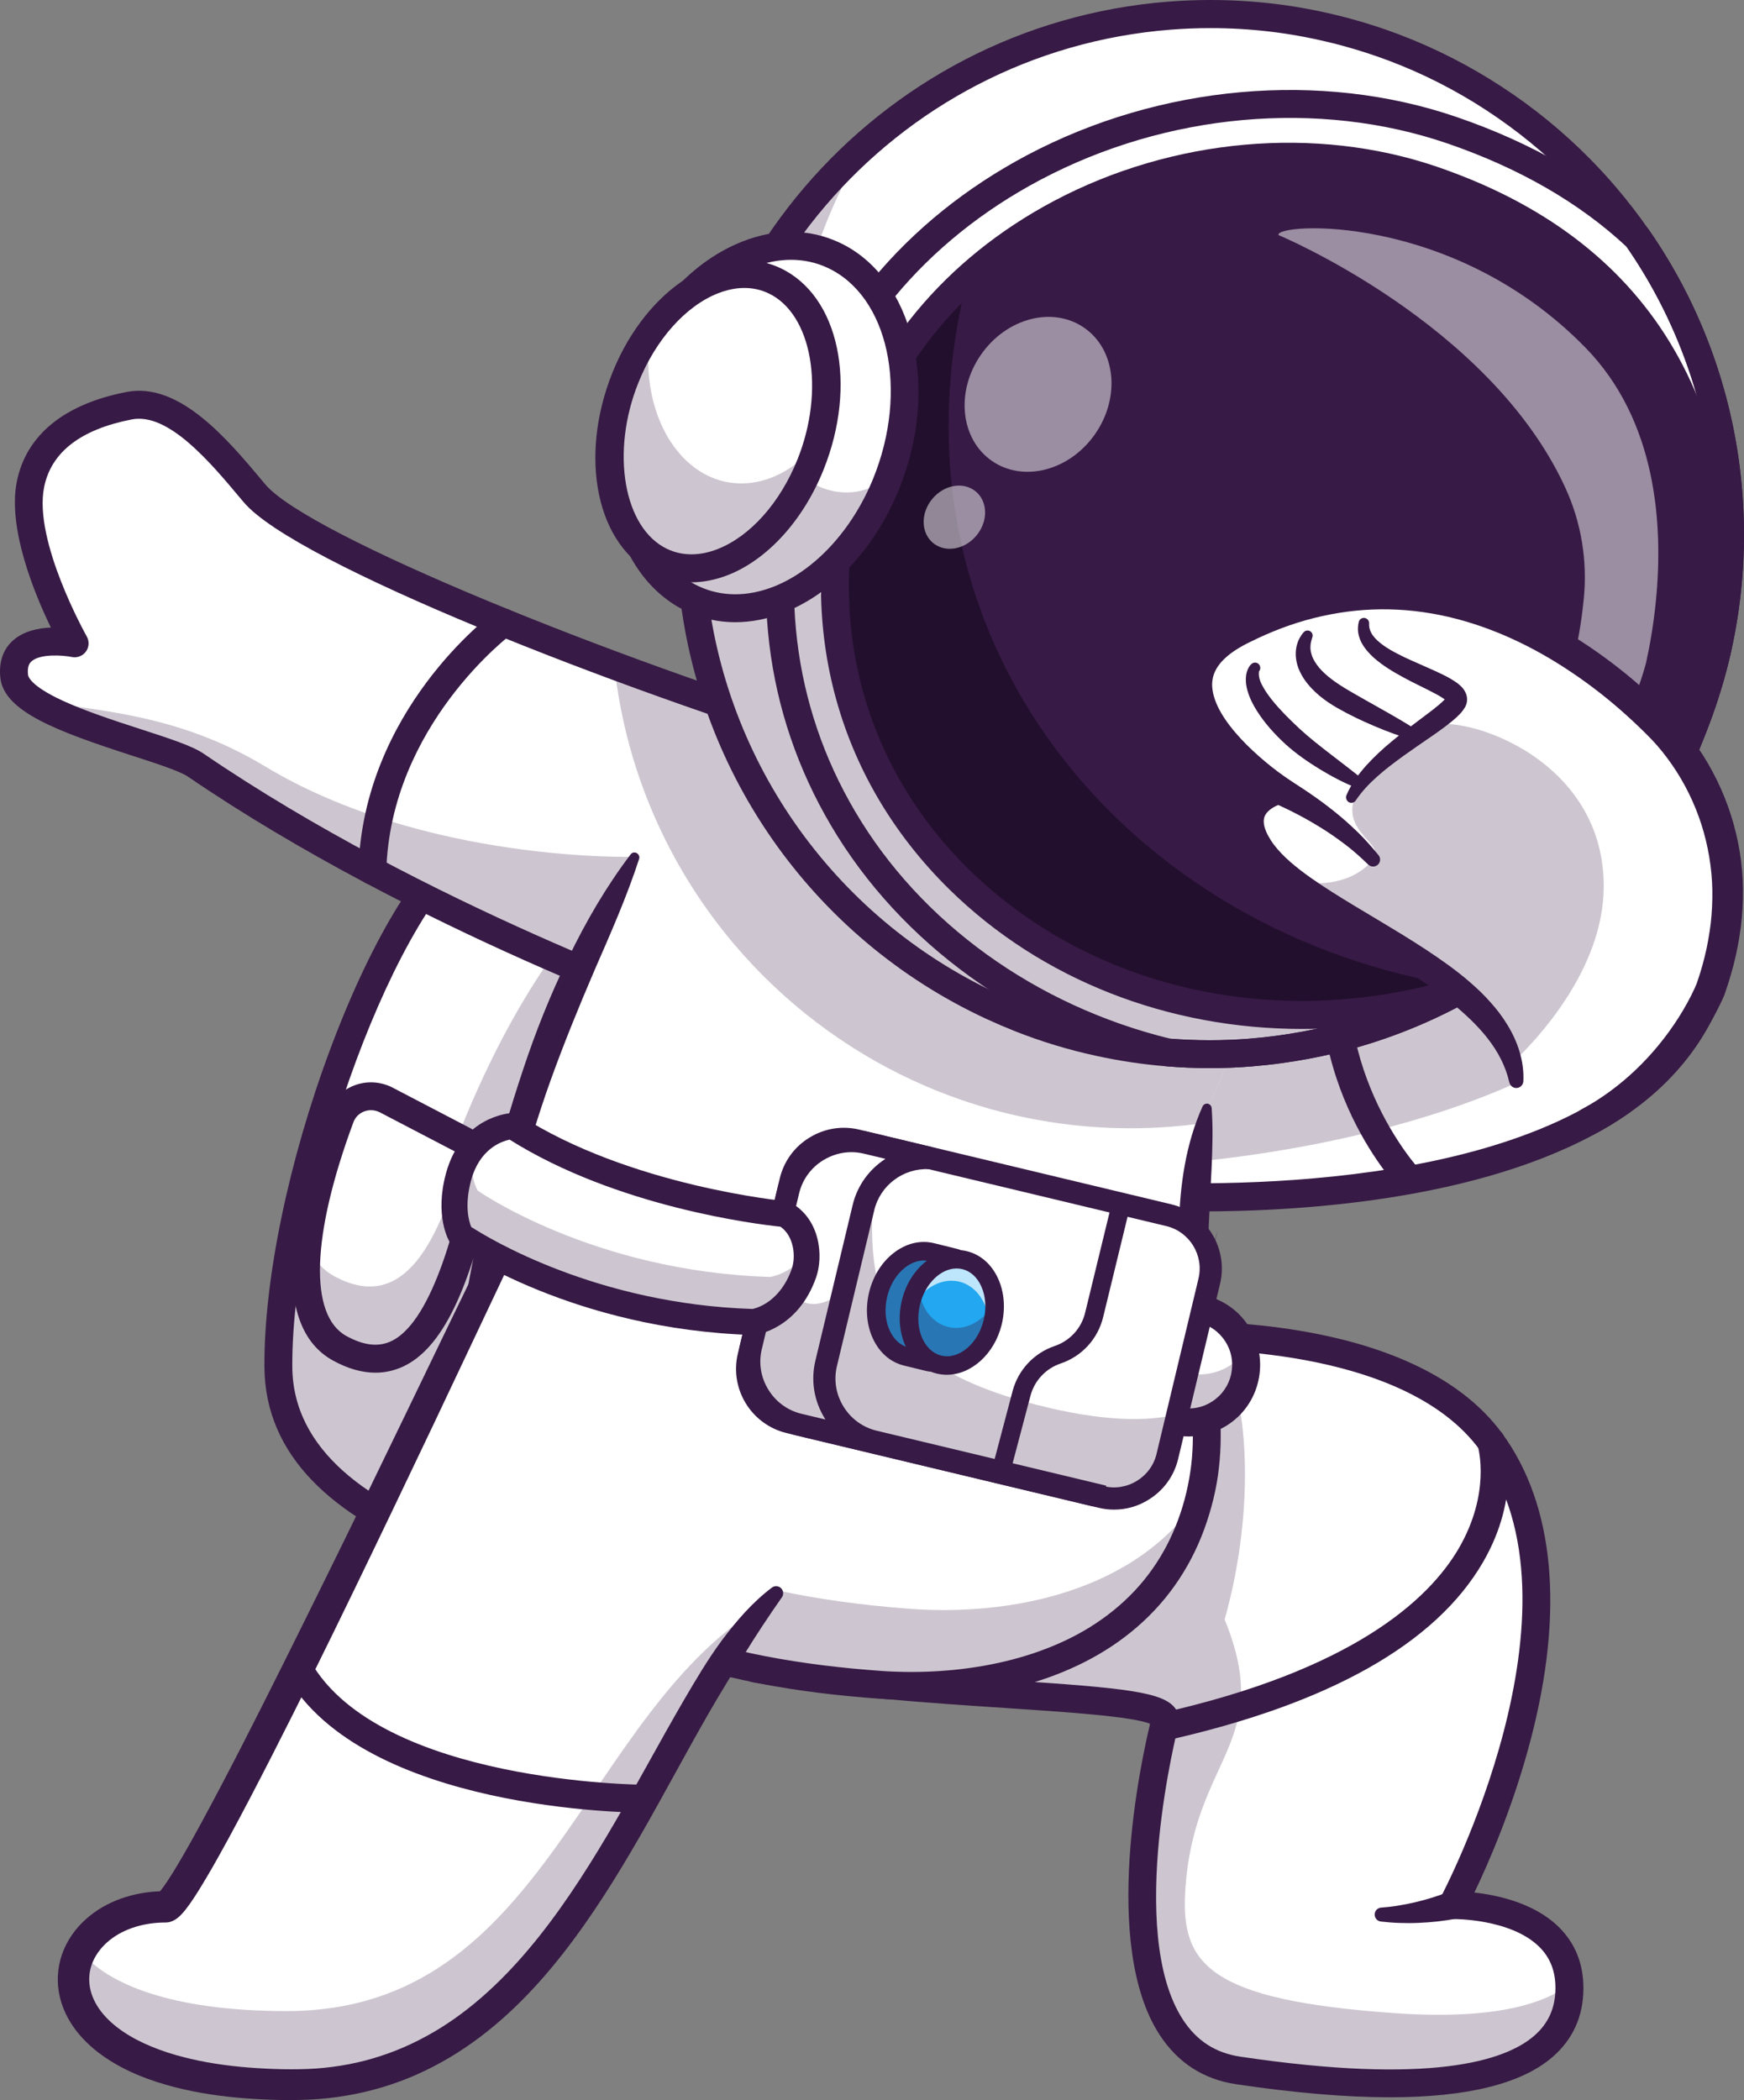 <?xml version="1.0" encoding="UTF-8"?>
<svg width="2351.3" height="2831" version="1.1" viewBox="0 0 2351.3 2831" xml:space="preserve" xmlns="http://www.w3.org/2000/svg" xmlns:cc="http://creativecommons.org/ns#" xmlns:dc="http://purl.org/dc/elements/1.1/" xmlns:rdf="http://www.w3.org/1999/02/22-rdf-syntax-ns#"><rect x="0" y="0" width="2351.3" height="2831" fill="#808080" stroke="none"/>
<style type="text/css">
	.st0{fill:#7CFF8F;}
	.st1{fill:#FFFFFF;}
	.st2{opacity:0.25;}
	.st3{fill:#371A45;}
	.st4{fill:#6B184E;}
	.st5{fill:#220F2D;}
	.st6{opacity:0.5;}
	.st7{opacity:0.35;}
	.st8{fill:#22A7F0;}
	.st9{opacity:0.7;}
</style>
<g transform="translate(-790.11 -624.6)">
	
	
		
			
				
					<path class="st1" d="m1433.5 1753.2c-122.7 73.5-269.2 468.9-268 713.8s427.4 307.5 673 325.1 302.3-536 314.5-684.6c19-232.1-537.7-463.2-719.5-354.3z"/>
				
			
			<g class="st2">
				
					<path class="st3" d="m1838.5 2792.1c-245.6-17.6-671.8-80.2-673-325.1-0.1-32.1 2.2-66.7 6.8-102.9 62.1 60.2 161.2 22.7 179.3-41.1 58.2-205.1 131-340.9 198.3-430.4 77.9-103.6 218.9-138.5 335.6-82.1 152 73.4 276.7 185.1 267.5 297-12.2 148.6-68.9 702.2-314.5 684.6z"/>
				
			</g>
			
				
					<path class="st3" d="m1850.2 2811.3c-4.3 0-8.7-0.2-13.1-0.5-314.3-22.5-689.3-100.4-690.5-343.8-0.6-117.7 32.6-277.6 88.7-427.9 57.9-155 126.6-265.1 188.4-302.2l9.7 16.1-9.7-16.1c122.3-73.3 381.5-4.5 551.5 101.2 134.1 83.4 203.9 179.6 196.4 270.7-8.9 109-28.4 268.3-70.4 408.5-58.4 195.3-142.9 294-251 294zm-407.1-1042c-114.9 68.8-260 460-258.9 697.6 1.1 225.9 411.2 288.9 655.5 306.4 94.6 6.7 170.4-82.9 225.4-266.6 41.1-137 60.2-293.6 69-400.8 6.2-75.2-59-161.2-178.8-235.7-180.9-112.6-415.5-158.8-512.2-100.9z"/>
				
			
			
				
					<path class="st1" d="m1415.3 2162-104.1-54.6c-23.5-12.3-52.6-1.3-61.9 23.6-32 85.7-86.1 264.5-1.4 311.1 102.7 56.4 153.6-63.5 190.1-231.7 4.2-19.4-5.1-39.2-22.7-48.4z"/>
				
			
			<g class="st2">
				
					<path class="st3" d="m1437.8 2210.1c-36.1 168.3-86.8 288.3-189.6 232.1-42.2-23-50.1-79-43.4-139.9 7.1 18.4 18.6 33.2 35.8 42.6 92 50.3 142.3-40.7 177.7-181.1 15.5 9.6 23.5 28.2 19.5 46.3z"/>
				
			</g>
			
				
					<path class="st3" d="m1296.3 2475.1c-18.1 0-37.2-5.4-57.1-16.3-95.3-52.1-45.9-231.7-8-334.1 6.3-16.9 19.5-30.3 36.4-36.8s35.8-5.4 51.8 2.9l104.3 54.4c25.1 13.1 38.4 41.4 32.5 69-32.4 150.7-70.5 228.8-123.4 253-11.6 5.2-23.8 7.9-36.5 7.9zm-6-353.9c-3.1 0-6.2 0.6-9.2 1.7-6.9 2.6-12.1 7.9-14.6 14.8-56.6 152.6-60 260.3-9.3 288 23.2 12.7 42.8 15 59.9 7.1 59.4-27.2 91.7-177.4 102.3-226.7 2.4-11-3-22.4-13.1-27.7l-104.3-54.4c-3.7-1.8-7.7-2.8-11.7-2.8z"/>
				
			
			
				
					<path class="st3" d="m1410 1765.3c13 6.2 25.5 12.4 38.1 18.9s25 13.1 37.4 19.8c24.8 13.6 49.2 27.8 72.9 43.6 4.3 2.9 5.5 8.7 2.6 13.1-2.7 4-7.9 5.3-12.1 3.2h-0.1c-24.5-12.6-49.8-23.8-75.5-34.3-12.8-5.2-25.7-10.3-38.7-15.2-12.9-4.9-26-9.7-38.9-14.1h-0.1c-9.8-3.4-15.1-14.1-11.7-24 3.4-9.8 14.1-15.1 24-11.7 0.8 0.1 1.5 0.4 2.1 0.7z"/>
				
			
		
		
			
				<path class="st1" d="m1808.2 2873.9c252.9 43.9 563.8 30.8 552.6 71.6-5 18.2-109.7 439.1 98.6 470.2 312.6 46.6 446.3-2.9 446.6-110.7 0-1.8 0-3.6-0.1-5.4-4.5-109.9-157.7-106.7-157.7-106.7s215.7-400.4 52.2-624.6c-82.5-112.9-266.6-137.7-370.2-142.3-44.8-2-74.5-0.3-74.5-0.3s-599.4 439.2-547.5 448.2z"/>
			
		
		<g class="st2">
			
				<path class="st3" d="m1808.2 2873.9c252.9 43.9 563.8 30.8 552.6 71.6-5 18.2-109.7 439.1 98.6 470.2 312.6 46.6 446.3-2.9 446.6-110.7 0-1.8 0-3.6-0.1-5.4-30.6 24-95.5 48.8-236.5 38.8-250.3-17.7-287.4-66.4-281.3-164.9 11.1-180.4 121.2-198.9 53.1-365.7 36.3-128.3 40.4-287.8-11-381.9-44.8-2-74.5-0.3-74.5-0.3s-599.4 439.3-547.5 448.3z"/>
			
		</g>
		
			
				<path class="st3" d="m2663.8 3451.9c-59.2 0-128.3-5.9-207.1-17.6-44-6.6-78.6-28.9-103.1-66.5-79.5-122.1-24.4-371.8-12.9-419.4-24.3-10-113.9-15.9-193.7-21.2-101.5-6.7-227.9-15-342-34.8-9.2-1.6-16.2-8-18.2-16.6-4-16.9-8.1-34.4 279-255.6 137.3-105.9 277.4-208.6 278.8-209.6l4.5-3.3 5.5-0.3c13.8-0.8 338.3-17.8 461 150.3 70.3 96.4 83.6 238.9 38.3 412.2-23.9 91.5-57.6 168.1-76 206.4 31.5 3.5 80.9 14.2 113.7 46.4 22.2 21.8 33.4 49.7 33.3 82.9-0.1 37.7-14.3 68.9-42.1 92.8-41.9 35.9-115.3 53.9-219 53.9zm-828.6-592.6c105.8 16.7 220.6 24.2 314.2 30.4 157.2 10.4 209.4 15.6 225.5 38.3 4.7 6.7 6.2 14.6 4 22.5-0.7 2.7-71.3 278 6.1 396.8 18.6 28.5 43.8 44.8 77.1 49.8 256.2 38.2 356.8 6 396.1-27.8 19.4-16.7 28.9-37.7 29-64.4 0.1-23-7.1-41.3-21.9-55.9-38.9-38.3-115.9-37.4-116.7-37.4l-32.1 0.6 15.2-28.3c2.1-3.9 208.2-392.7 53.5-604.6-102.7-140.7-380.7-136.6-423-135.2-225.6 165.6-469.3 354.3-527 415.2zm510 91.6m-2.5-10.4v0 0z"/>
			
		
		
			
				<path class="st1" d="m2235.1 2016.8 53.5 217.9s399 33.9 642.5-98c10-5.4 19.8-11.1 29.3-17.1 182.7-116 177.3-307 120-430.1-121.8-261.3-458.7-389.4-572.4-281.8-173.1 163.6 66.8 289.4 95 399.1 2.8 11.2 3.5 22.1 1.4 32.9-23.5 117.6-369.3 177.1-369.3 177.1z"/>
			
		
		<g class="st2">
			
				<path class="st3" d="m2276.4 1984 78 210.4s371.2-17.1 598-175.9c-35.9 0.9-51.4-2.7-74.9-46.4-39.5-73.9-135.7-219.6-259.7-238.7 4.1 10.8 6 21.5 5.1 32.5-9.8 119.5-346.5 218.1-346.5 218.1z"/>
			
		</g>
		
			
				<path class="st3" d="m2408 2257.7c-68.7 0-115.3-3.8-120.9-4.2-10.3-0.9-18-10-17.1-20.3 0.9-10.4 10-18 20.3-17.1 4.3 0.4 429.2 34.5 660.1-112.2 172.2-109.4 168.5-287.2 113-406.2-80.9-173.6-255-278.9-382.4-303.3-70.5-13.4-127.3-3.8-160 27.1-106.9 101-41.3 181.4 28.2 266.6 43.2 52.9 84.1 103 73.6 155.4-25.1 126.5-347.7 185.6-384.4 191.9-10.2 1.8-20-5.1-21.7-15.3-1.8-10.2 5.1-20 15.3-21.7 128.8-22.2 338.7-85.9 353.9-162.2 7-35.1-28.4-78.4-65.9-124.3-36.1-44.2-73.4-89.9-87.5-142.2-16.8-62.4 3.7-119.8 62.6-175.5 41.8-39.5 110.3-52.5 192.9-36.7 136.6 26.1 322.9 138.7 409.5 324.3 66.8 143.4 53.5 339.3-126.9 453.9-165.1 104.6-414.9 122-562.6 122z"/>
			
		
		
			
				<path class="st3" d="m2691 2233.9c-5 0-9.9-2-13.6-5.8-6.1-6.4-149.2-159.8-94.3-382.6 2.5-10.1 12.7-16.2 22.8-13.8s16.2 12.7 13.8 22.8c-49.9 202.2 83.6 346.2 85 347.7 7.1 7.5 6.8 19.4-0.7 26.6-3.7 3.4-8.3 5.1-13 5.1z"/>
			
		
		
			
				<path class="st1" d="m809.4 1536.3c1.3 11.5 10.9 22.2 25.6 32.2 56.6 38.1 189.1 65.5 219.1 87.4 158.7 115.6 372.5 214.7 517 275.1 94.8 39.6 159.8 62.6 159.8 62.6l49.5-95.5 21.3-41.2 120.2-232.1c-32.4-9.8-66.1-20.5-100.4-31.8-66.6-21.9-135.6-46.1-203.2-71.3-229.6-85.4-442.4-181.5-485-232.4-45.2-53.9-106.9-130-168.8-118-39.8 7.7-117.9 30-133.2 106.1-16.2 80.9 59.6 214.2 59.6 214.2s-88.3-18.1-81.5 44.7z"/>
			
		
		<g class="st2">
			
				<path class="st3" d="m835 1568.5c56.6 38.1 189.1 65.5 219.1 87.4 262.8 191.5 676.8 337.7 676.8 337.7l70.8-136.7-155.4-77.3s-282.3 8.6-498.7-121.8c-118.9-71.7-226.8-74.6-312.6-89.3z"/>
			
		</g>
		
			
				<path class="st3" d="m1730.9 2012.4c-2 0-4.1-0.3-6.2-1-3.7-1.3-376-131.5-681.3-339.9-10.8-7.4-43.8-18.1-75.6-28.4-100.6-32.6-172.2-59.2-177.2-104.7-2.9-26.3 7.5-41.8 16.7-50.1 14.1-12.8 34.1-17 51.4-17.7-22.2-45.9-58.5-133.9-45.9-196.8 12.6-62.7 63.8-104.5 148-120.8 71.1-13.8 136 63.7 183.4 120.3l3.4 4.1c57.9 69.2 473.8 236.8 779.6 329.5 9.9 3 15.6 13.5 12.5 23.5-3 9.9-13.5 15.5-23.5 12.5-286.4-86.8-728.3-258.6-797.5-341.3l-3.5-4.1c-41.3-49.4-97.9-117-147.3-107.5-69 13.4-108.8 44.1-118.3 91.3-14.7 73 56.8 200 57.5 201.3 3.6 6.4 3.2 14.4-1.1 20.3s-11.8 8.9-19 7.4c-12.8-2.6-43-4.5-54.5 5.9-1.6 1.5-6 5.5-4.6 18.2 0.3 2.3 3.7 14.9 46.3 34.6 30.7 14.2 70.2 27.1 105.1 38.4 39.1 12.7 70 22.7 85.2 33.1 301.2 205.6 668.7 334.2 672.4 335.5 9.8 3.4 15 14.1 11.6 23.9-2.5 7.6-9.8 12.5-17.6 12.5z"/>
			
		
		
			
				<path class="st1" d="m1973.3 2895.9c155.1 11.6 365.6-32.7 428.3-231.2 48.5-153.4-33.9-249.1 12.5-526.3 1.1-6.8 2.4-13.8 3.7-20.8 0 0 201.5-357.4-163.8-552.7-177.9-95.1-326.6-46.7-432.4 28-66.1 46.6-115.4 103.6-144.6 142.2-20.1 26.5-30.7 44.4-30.7 44.4-25.3 48.3-50.6 97.4-75.1 151.5-52.2 115-100.5 252.7-135.3 453.4-36.9 212.4 2.9 471.7 537.4 511.5z"/>
			
		
		<g class="st2">
			
				<path class="st3" d="m1973.3 2895.9c155.1 11.6 365.6-32.7 428.3-231.2 2.6-8.3 4.8-16.4 6.8-24.4-86.8 132.2-259.3 162.9-391.5 153.1-534.4-39.9-574.3-299.1-537.5-511.5 26.1-150.7 59.9-265.8 97.1-362.5-54.2 117.4-104.7 257.4-140.6 465-36.9 212.4 2.9 471.7 537.4 511.5z"/>
			
		</g>
		
			
				<path class="st3" d="m1651.8 1782.4c-16.9 52.1-38.8 101.1-60.1 150.1-21.1 49.1-41.2 98.4-59.3 148.6-18 50.2-33.3 101.4-46.1 153.3-12.7 51.9-23.3 104.5-32.6 157.1-8.7 51.9-12.3 104.6-5.7 155.7 6.4 51 24.1 100 53.7 141.2 29.4 41.4 70.2 74.3 115.4 99.4 22.7 12.6 46.5 23.4 71 32.6 24.5 9.3 49.7 17.1 75.2 23.7 51.2 13.2 103.7 22 156.6 27.8 13.2 1.4 26.5 2.8 39.8 3.8 13.4 1.1 26.4 2.2 39.4 2.5 26.2 0.9 52.4 0 78.3-2.6 51.9-5.3 103.1-17.7 149.5-39.7 46.3-21.9 87.3-54.2 116.5-95.6 29.3-41.1 46.9-90.9 52.8-141.3 6-50.7-1.5-103.2-7.4-157.2-3-27-5.6-54.3-7.1-81.7s-2.7-55-2.2-82.6c1.5-55 9-110.3 31.9-161.3 1.5-3.3 5.3-4.7 8.5-3.3 2.2 1 3.6 3.1 3.8 5.4v0.1c2 27.7 1 54.4-0.1 81-1.5 26.5-2.7 52.9-3.9 79.3s-1.7 52.8-0.4 79.3 3.9 52.9 6.8 79.6 6.3 53.6 8.3 81.3c1 13.8 1.6 27.8 1.5 41.9 0 14.1-0.8 28.3-2.4 42.4-3.1 28.4-10.1 56.2-19.8 82.9-9.8 26.8-23.1 52.5-39.7 75.9-16.6 23.5-36.5 44.5-58.7 62.5-22.2 18.1-46.7 33.1-72.2 45.2-51.3 24.3-106.5 37.5-161.9 43.2-27.7 2.8-55.6 3.7-83.4 2.8-13.9-0.4-27.9-1.5-41.3-2.6-13.6-1.1-27.2-2.5-40.8-3.9-54.3-5.9-108.6-15-162-28.8-26.7-6.9-53.1-15.2-79.1-25s-51.5-21.3-76-34.9c-48.9-27.1-94.4-63.6-127.7-110.4-16.7-23.3-30.2-48.8-40.3-75.6s-16.6-54.7-20.2-82.7c-7.2-56.2-3.2-112.4 5.9-166.8 9.5-53.7 20.2-107 33.1-159.9 13.1-52.9 28.2-105.4 45.5-157.2 17.1-51.9 37.4-102.8 61.4-151.8 23.7-49.1 51-96.2 84.1-139.8 2.1-2.8 6.1-3.3 8.9-1.2 2.5 2 3.3 4.8 2.5 7.3z"/>
			
		
		
			
				<path class="st1" d="m1463.5 2312.8c-83 172.3-419.6 888.4-450.9 882.4-169.5 1.1-208.9 239.8 173.4 239.8 377.9 0 473-480.8 651.5-663.4z"/>
			
		
		<g class="st2">
			
				<path class="st3" d="m1186 3435c368.5 0 468-457.1 638.2-649.2-250.3 144.5-293.5 549.9-647.5 549.9-156.3 0-242.5-37-278-80.7-36.8 71.1 29 180 287.3 180z"/>
			
		</g>
		
			
				<path class="st3" d="m1480.4 2321-106.1 224.4c-35.6 74.8-71.3 149.5-107.4 224-36.1 74.6-72.8 148.8-110.5 222.7-18.9 36.9-38 73.8-57.9 110.4-10 18.3-20.1 36.6-30.9 54.7-5.4 9.1-10.9 18.2-17 27.3-3.1 4.6-6.2 9.2-10 14-1.9 2.4-3.9 4.9-6.7 7.7-1.4 1.4-2.9 2.9-5.5 4.8-1.3 0.9-2.9 2-5.6 3.2-0.6 0.3-1.4 0.6-2.3 0.9-0.8 0.3-1.8 0.6-3 0.8-2.2 0.4-5.5 0.7-9 0l4.1 0.4c-27.6 0.1-55 7.9-74.9 24-9.9 8-17.7 17.9-22.4 28.8s-6 22.7-4 34.3 7.4 22.9 15.3 33.1 18.2 19.3 29.8 27.1 24.4 14.4 37.9 19.9c13.4 5.6 27.5 10.2 41.9 13.9 28.9 7.6 59 12 89.3 14.4 30.3 2.3 61.6 3.3 91.1 1.3 29.8-2.2 59.2-7.7 87.4-17.1 28.3-9.2 55.3-22.2 80.7-38 50.8-31.8 94.4-75.3 132.5-123.3 38.2-48.1 71.2-100.8 102.6-154.7 31.4-54 60.9-109.5 92.8-164.3 16-27.3 32.2-54.8 51.4-80.7 19.3-25.6 40.6-50.5 66.8-70.2 4.2-3.2 10.2-2.3 13.3 1.9 2.5 3.4 2.5 7.9 0.2 11.2l-0.1 0.1c-17.8 25.4-34.6 50.8-50.8 77.1-16.3 26.1-32.5 52.5-48.1 79.6-31.1 54.1-60.4 109.8-92 164.7s-65.3 109.2-105.1 159.9c-39.7 50.5-86.1 97.6-142 132.9-27.9 17.6-57.9 32.2-89.4 42.6-31.5 10.5-64.3 16.9-97.2 19.5-33.3 2.3-65 1.4-97.4-0.9-32.3-2.4-64.7-7-96.7-15.2-31.9-8.3-63.9-20-93-39.6-14.5-9.8-28.2-21.7-39.5-36.3s-20.2-32.4-23.5-51.9c-3.4-19.4-0.9-40.1 6.9-58.1 7.7-18 20.2-33.3 34.8-45 14.6-11.8 31.3-20.1 48.5-25.4 17.3-5.4 35.1-7.7 52.6-7.9l4.1 0.4c-6.2-1-9.1 0.6-10.6 1.1-1.5 0.7-2 1.1-2.2 1.2-0.5 0.4-0.1 0.1 0.3-0.3 0.9-0.9 2.2-2.4 3.5-4.1 2.6-3.3 5.4-7.3 8.1-11.3 5.4-8.1 10.7-16.7 15.8-25.4 10.3-17.4 20.3-35.3 30.1-53.4 19.6-36.1 38.7-72.7 57.5-109.4 37.6-73.5 74.2-147.6 110.8-221.7 73.2-148.3 144.3-297.6 216.8-446.6 4.5-9.3 15.8-13.2 25.1-8.7 9.4 4.7 13.3 15.8 8.8 25.2z"/>
			
		
		
			
				<path class="st4" d="m2776.7 1759.8c-3 0-6-0.7-8.8-2.2-9.4-4.9-13-16.4-8.1-25.8 0.6-1.2 61.6-120.7 4.3-174.3-16-15-32.8-20.9-51.2-17.9-31.3 5-65.9 35.8-90.2 80.3-5.1 9.3-16.7 12.7-25.9 7.6-9.3-5.1-12.7-16.7-7.6-25.9 30.3-55.5 74.3-92.8 117.7-99.7 30-4.8 58.8 4.8 83.3 27.8 78.4 73.4 6.5 213.9 3.4 219.8-3.4 6.6-10 10.3-16.9 10.3z"/>
			
		
		
			<g class="st2">
				
					<path class="st3" d="m1618.3 1521.7c8.3 75.7 28.5 147.5 58.6 213.5 27 59.3 62 114.1 103.5 162.9 65.8 77.5 148.1 140.3 240.9 183.2 12.2 5.6 24.5 10.9 37.1 15.8 34.4 13.5 70 24.5 106.6 32.4 30.3 6.6 61.4 11.3 93 13.8 36.6 3 73.9 3.1 111.7 0.1 12.5-1 24.9-2.3 37.2-3.9 2.4-0.3 4.8-0.7 7.1-1 1.1-6.8 2.4-13.8 3.7-20.8 0 0 201.5-357.4-163.8-552.7-177.9-95.1-326.6-46.7-432.4 28-66.6-21.9-135.6-46.1-203.2-71.3z"/>
				
			</g>
			
				
					<path class="st1" d="m2898.4 1858.6c-85.8 79.8-192 138.4-310.8 167.2-24.2 5.9-48.9 10.5-74.1 13.8-12.2 1.6-24.7 2.9-37.2 4-37.8 3-75.1 2.8-111.7-0.1-31.6-2.5-62.6-7.2-93-13.8-36.6-8-72.3-18.9-106.7-32.4-12.5-5-24.9-10.3-37-15.9-222.7-103-384.7-320-405.2-582-30.2-386 258.2-723.3 644.2-753.5 74.3-5.8 146.9 0.2 215.8 16.5 8.1 1.8 16.1 3.9 24.1 6.1 21.4 5.8 42.4 12.7 63 20.5 47.5 18 92.7 41.2 134.8 68.7s81.1 59.4 116.3 95.1c11.2 11.4 22 23.1 32.5 35.2 15.6 18.2 30.4 37.2 44.1 57 68.7 98.7 112.9 216.4 122.9 345 17.4 222.1-70.6 428-222 568.6z"/>
				
			
			<g class="st2">
				
					<path class="st3" d="m1722.8 1399.4c20.4 262 182.5 479.1 405.2 582 12.2 5.6 24.5 10.9 37 15.9 34.4 13.5 70 24.4 106.6 32.4 30.4 6.6 61.4 11.3 93 13.8 36.6 3 73.9 3.1 111.7 0.2 12.5-1.1 24.9-2.3 37.2-4 25.2-3.3 49.9-8 74.1-13.8 118.9-28.8 225-87.4 310.8-167.2 47.2-43.8 88.2-94 121.8-149-83.7 74.3-185.4 128.9-298.8 156.3-24.2 5.9-48.9 10.5-74.1 13.8-12.2 1.6-24.6 2.9-37.2 4-37.8 2.9-75.1 2.8-111.7-0.1-31.6-2.5-62.6-7.2-93-13.8-36.6-8-72.3-18.9-106.7-32.4-12.5-5-24.9-10.3-37.1-15.9-222.7-103-384.7-320-405.2-582-12-152.9 26.1-298.1 100.3-419.6-158.6 140.7-251.8 351.5-233.9 579.4z"/>
				
			</g>
			
				
					<path class="st3" d="m2421.2 2060.3c-19.4 0-38.6-0.8-57.8-2.3-31.5-2.5-63.5-7.2-94.9-14.1-36.8-8-73.4-19.1-108.9-33.1-12.7-5.1-25.4-10.5-37.8-16.2-235-108.7-393.5-336.4-413.6-594.1-30.8-393.3 264.2-738.4 657.5-769.2 74.6-5.8 148.8-0.1 220.3 16.9 7.8 1.8 15.9 3.8 24.7 6.3 21.7 5.9 43.3 12.9 64.2 20.9 48.1 18.2 94.4 41.8 137.6 70.1 42.8 28 82.8 60.6 118.7 97.1 11.5 11.7 22.7 23.8 33.1 36 16.3 18.9 31.4 38.5 45 58.2 72.2 103.7 115.6 225.5 125.5 352.2 17.2 219-65.5 430.6-226.7 580.4-89.4 83.1-199.1 142.1-317.3 170.7-25 6-50.5 10.8-75.6 14.1-11.5 1.5-23.9 2.9-37.9 4-18.5 1.4-37.4 2.1-56.1 2.1zm1.1-1402c-18 0-36.1 0.7-54.2 2.1-377.3 29.6-660.3 360.6-630.7 737.9 19.3 247.3 171.3 465.7 396.8 569.9 11.9 5.5 24.1 10.7 36.3 15.5 34 13.4 69.1 24 104.4 31.7 30.2 6.6 60.8 11.1 91 13.5 36.1 2.9 72.9 3 109.4 0.1 13.4-1.1 25.4-2.4 36.4-3.9 24.2-3.2 48.6-7.7 72.6-13.5 113.4-27.4 218.6-84.1 304.3-163.7 154.6-143.7 233.9-346.6 217.4-556.8-9.5-121.5-51.1-238.4-120.4-337.8-13.1-18.9-27.6-37.7-43.2-55.9-10-11.6-20.7-23.2-31.8-34.5-34.5-35-72.8-66.3-113.9-93.2-41.5-27.1-85.9-49.8-132-67.2-20-7.6-40.8-14.3-61.7-20-8.4-2.3-16-4.3-23.5-6-51.4-12.1-104-18.2-157.2-18.2z"/>
				
			
			
				
					<path class="st3" d="m2421.2 2064.5c-19.5 0-38.9-0.8-58.1-2.4-31.7-2.5-63.8-7.3-95.4-14.2-37-8-73.9-19.2-109.5-33.3-12.8-5.1-25.6-10.6-38-16.3-236.4-109.4-395.8-338.4-416.1-597.7-31-395.7 265.7-742.8 661.4-773.8 75.1-5.8 149.6-0.1 221.6 17 7.8 1.8 16 3.9 24.8 6.3 21.8 5.9 43.5 13 64.6 21 48.4 18.3 94.9 42.1 138.4 70.5 43.1 28.1 83.3 61 119.4 97.7 11.6 11.8 22.8 23.9 33.3 36.2 16.4 19.1 31.6 38.8 45.3 58.6 72.6 104.3 116.3 226.8 126.2 354.3 17.3 220.3-65.8 433.1-228 583.8-89.9 83.5-200.3 142.9-319.2 171.7-25.2 6.1-50.7 10.8-76.1 14.2-11.5 1.6-24 2.9-38.1 4.1-18.7 1.6-37.6 2.3-56.5 2.3zm1.1-1402c-17.9 0-35.9 0.7-53.9 2.1-375 29.4-656.2 358.3-626.9 733.3 19.2 245.8 170.3 462.8 394.3 566.4 11.8 5.4 24 10.6 36.1 15.5 33.7 13.3 68.7 23.9 103.7 31.5 30 6.5 60.4 11 90.5 13.4 35.9 2.9 72.5 3 108.7 0.1 13.3-1.1 25.2-2.4 36.2-3.9 24.1-3.2 48.3-7.7 72.2-13.4 112.7-27.3 217.2-83.5 302.4-162.7 153.7-142.8 232.4-344.5 216.1-553.3-9.4-120.8-50.8-236.9-119.6-335.7-13-18.8-27.5-37.5-43-55.5-9.9-11.6-20.6-23.1-31.6-34.3-34.3-34.8-72.4-65.9-113.2-92.6-41.2-27-85.4-49.5-131.2-66.8-19.9-7.5-40.5-14.2-61.3-19.9-8.3-2.3-15.9-4.3-23.3-5.9-51-12.2-103.3-18.3-156.2-18.3z"/>
				
			
			
				
					<path class="st3" d="m2752.2 1963c-480.9 140.5-944.7-232-814.2-710.8 88.8-325.7 476.3-490.2 783.6-384.9 223.7 76.7 408.6 249.4 384.5 629.1 0 0-36.6 166.4-116.2 258.6s-172.6 168.4-172.6 168.4z"/>
				
			
			
				
					<path class="st5" d="m1938 1252.3c-130.5 478.7 333.3 851.3 814.2 710.8l13.2-8c-453.9-68.1-794-468.5-671-955-73.1 66.5-128.9 151.6-156.4 252.2z"/>
				
			
			
				
					<path class="st3" d="m2421.2 2064.5c-19.5 0-38.9-0.8-58.1-2.4l-2.9-0.5c-191.9-46.8-355.8-164.9-449.7-324.1-89.8-152.3-111.2-328.5-61.8-509.7 45.4-166.7 161.3-306.6 326.1-394 179.4-95 395.8-114.3 579-51.5 102.8 35.2 189.2 85.3 256.7 148.9l1.4 1.3 1.1 1.6c72.6 104.3 116.3 226.9 126.2 354.3 17.3 220.3-65.8 433.1-228 583.8-89.9 83.5-200.3 142.9-319.2 171.7-25.2 6.1-50.7 10.8-76.1 14.2-11.5 1.6-24 2.9-38.1 4.1-18.8 1.6-37.7 2.3-56.6 2.3zm-53.6-39.7c35.4 2.8 71.5 2.8 107.2 0 13.3-1.1 25.2-2.4 36.2-3.9 24.1-3.2 48.3-7.7 72.2-13.4 112.7-27.3 217.2-83.5 302.4-162.7 153.7-142.8 232.4-344.5 216.1-553.3-9.4-120.1-50.3-235.6-118.5-334.1-63.4-59.2-144.6-106.1-241.6-139.4-173.5-59.5-378.8-41.1-549.1 49.2-155.6 82.4-264.7 214.1-307.4 370.6-46.6 171.1-26.6 337.3 57.9 480.7 88.4 150.1 243.1 261.7 424.6 306.3z"/>
				
			
			
				
					<path class="st3" d="m2545.5 2011.7c-179.5 0-350.6-65.6-475.3-188-154.1-151.4-208.9-361.5-150.3-576.4 40.6-148.9 144-273.8 291.2-351.8 160.1-84.8 353.2-102 516.7-46 284.6 97.5 418.2 315.6 397.2 648.1l-0.4 2.9c-1.5 7-38.6 172.2-120.3 266.9-79.7 92.3-171 167.5-174.9 170.6l-2.2 1.5-67.3 40.9-2.4 0.7c-70.4 20.6-141.9 30.6-212 30.6zm-18.1-1157.1c-102.2 0-206.3 25.1-298.8 74.1-137.9 73.1-234.7 189.7-272.5 328.4-54.9 201.4-3.7 398.1 140.4 539.6 163.2 160.2 411.3 217.2 648 148.8l61.9-37.6c10.2-8.4 96-80.5 169.3-165.3 71.8-83.2 108.1-233.2 111.8-249 19.4-312.6-105.8-517.4-371.9-608.6-59.7-20.3-123.5-30.4-188.2-30.4z"/>
				
			
			
				
					
						<ellipse class="st1" transform="matrix(.328 -.945 .945 .328 88.274 2524.6)" cx="1819" cy="1200.2" rx="250.7" ry="182.2"/>
				
			
			
				
					<path class="st1" d="m1987.9 1268.8c-1 2.7-2.1 5.4-3.2 8.1-52.2 128.1-168.6 197.6-260.1 155.2-74.1-34.3-109.2-131.4-92-235.2 4-24.3 10.9-49 20.8-73.4 52.1-128.1 168.6-197.6 260.1-155.2 89.6 41.5 122 174.7 74.4 300.5z"/>
				
			
			<g class="st2">
				
					<path class="st3" d="m1987.9 1268.8c-1 2.7-2.1 5.4-3.2 8.1-52.2 128.1-168.6 197.6-260.1 155.2-74.1-34.3-109.2-131.4-92-235.2l204.9-53.3s-0.4 114.7 60.3 138.3c40.4 15.9 72.9-0.5 90.1-13.1z"/>
				
			</g>
			
				
					<path class="st3" d="m1781.4 1463.4c-22.4 0-44.2-4.7-64.7-14.2-100.3-46.4-136.6-195.7-80.8-332.7 32.5-79.7 89-140.3 155.1-166.3 45.2-17.8 90.3-17.4 130.4 1.2 100.3 46.4 136.6 195.7 80.8 332.7-32.5 79.7-89 140.3-155.1 166.3-22.1 8.7-44.2 13-65.7 13zm-110.6-332.7c-48.3 118.7-20.7 246.3 61.7 284.4 30.6 14.1 65.4 14.2 100.8 0.3 55.7-22 105.8-76.4 134-145.5 48.3-118.7 20.7-246.3-61.7-284.4-30.6-14.1-65.4-14.2-100.8-0.3-55.8 21.9-105.9 76.3-134 145.5z"/>
				
			
			
				
					
						<ellipse class="st1" transform="matrix(.296 -.955 .955 .296 93.47 2521.7)" cx="1756.8" cy="1197.5" rx="199" ry="148.4"/>
				
				
					<path class="st3" d="m1731 1394.5c-30.5 0-58.3-11.5-81-33.6-34.9-34-52.4-88.2-48.1-148.8 7.7-108.2 83.3-202.9 168.5-211.1 35.3-3.4 67.5 8 93.1 33 34.9 34 52.4 88.2 48.1 148.8-7.7 108.2-83.3 202.9-168.5 211.1-4 0.4-8.1 0.6-12.1 0.6zm-125.1-182.1c-4.2 59.4 12.9 112.5 46.9 145.7 24.8 24.2 55.9 35.2 90 31.9 83.4-8.1 157.4-101.2 165-207.5 4.2-59.4-12.9-112.5-46.9-145.7-24.8-24.2-55.9-35.2-90-31.9-83.5 8.1-157.5 101.2-165 207.5z"/>
				
			
			<g class="st2">
				
					<path class="st3" d="m1846.6 1330.4c22.3-30.4 36.3-67 42-104.4-56.7 65-138 67.8-187.4 3.8-31.9-41.4-43.2-101.2-34.3-159.1-3.6 4.1-7.1 8.5-10.5 13.1-56.8 77.4-60.2 195.4-7.7 263.5 52.6 68.1 141.2 60.5 197.9-16.9z"/>
				
			</g>
			
				
					<path class="st3" d="m1722.3 1409.6c-16.9 0-33.2-3.6-48.5-10.8-78.9-37.3-104.3-156.9-57.8-272.3 27.3-67.7 75.4-120.6 128.8-141.5 34.1-13.3 67.8-13 97.6 1.1 78.9 37.3 104.3 156.9 57.8 272.3-27.3 67.7-75.4 120.6-128.8 141.5-16.6 6.4-33.1 9.7-49.1 9.7zm71.4-396.8c-11.4 0-23.3 2.4-35.3 7.1-43.9 17.2-84.2 62.3-107.6 120.6-37.7 93.7-19.9 196.4 39 224.2 20.2 9.5 43.6 9.6 67.8 0.1 43.9-17.2 84.2-62.3 107.6-120.6 37.7-93.7 19.9-196.4-39-224.2-10.1-4.8-21-7.2-32.5-7.2z"/>
				
			
			<g class="st6">
				
					<path class="st1" d="m2513.8 941.5s284 118 386.4 339.9c0.1 0.2 0.2 0.5 0.3 0.7 21.5 46.7 30 98.4 24.9 149.6-6.7 67.7-21.2 113.3-35.5 153.1-43.6 120.7-86.7 169.2-86.7 169.2 91.7-39 156.6-97.4 193.9-197.6 3.7-9.9 7.1-20.2 10.2-30.9 0.7-2.5 1.4-4.9 2.1-7.4 0.1 0 0.1-0.1 0-0.2 4.9-22.2 10.2-51.5 13.4-85.1 9.8-101.4 0.8-241.4-95.2-339.6-179.5-183.8-419.2-167.9-413.8-151.7z"/>
				
			</g>
			<g class="st6">
				
					
						<ellipse class="st1" transform="matrix(.571 -.821 .821 .571 -11.139 2293.4)" cx="2190.1" cy="1157.4" rx="109.2" ry="93.7"/>
				
			</g>
			<g class="st6">
				
					
						<ellipse class="st1" transform="matrix(.639 -.769 .769 .639 -265.42 2075.2)" cx="2076.7" cy="1320.2" rx="45.1" ry="38.7"/>
				
			</g>
		
		
			
				<path class="st1" d="m2512 1688.7s-67.3 18.1-23.2 82.5c9.6 14.1 24 27.7 41.4 41.1 91.2 70.4 267 136.3 299.3 244.9 2.5 8.3 4.1 16.9 4.8 25.7l91.5 25.2s23.2 18.6 31.5 13.3c101.4-65.5 139.2-163.7 139.2-163.7 67.6-192.6-32.6-317.9-65-351.2-80.5-82.8-303.8-271-571.5-132.3-152.3 79 52 214.5 52 214.5z"/>
			
		
		<g class="st2">
			
				<path class="st3" d="m2530.2 1812.3c91.2 70.4 267 136.3 299.3 244.9 32.6-30.8 122.8-126.2 122.8-238 0-180.3-205-237.4-240-213.7-188.8 127.8-44.6 147.7-70.8 178-28.2 32.7-71 36-111.3 28.8z"/>
			
		</g>
		
			
				<path class="st3" d="m2825 2083.7c-10.1-44.4-41.8-77.7-77.6-107-36-29.4-77.2-54.2-118.8-78.8-20.9-12.3-42-24.6-63-37.7-21-13.2-41.9-27-61.8-44-9.9-8.6-19.5-18-28.1-29.3-4.4-5.8-7.9-11.6-11.5-18-3.4-6.5-6.4-13.6-8.4-21.6-2-7.9-2.7-17-1.1-26.2 1.5-9.3 5.8-18.1 11.2-25.2 5.5-7.1 12.1-12.5 18.8-16.7 3.4-2.1 6.8-3.9 10.3-5.6 1.8-0.8 3.6-1.6 5.4-2.3l2.8-1c1-0.4 1.8-0.6 3.4-1.1l-5.9 36.2c-7.5-5.1-14-9.9-20.7-15.1-6.6-5.1-13.1-10.5-19.4-16-12.7-11.1-24.8-22.9-36.1-35.9-11.2-13.1-21.7-27.4-29.9-44.1-4-8.4-7.4-17.4-9.6-27.2-2.1-9.8-2.9-20.3-1.5-30.9 1.3-10.6 4.9-21 9.9-30.1 5.1-9.2 11.5-17 18.5-23.7s14.4-12.4 22-17.3 15.7-9.3 23-12.8c29.8-15 61.3-27.2 93.9-35.6s66.4-12.8 100.1-13.1c33.8-0.3 67.5 3.7 100.3 11.2 65.6 15.2 126.7 44.5 181.5 81.5 27.4 18.5 53.4 39 77.9 61.1 12.3 11 24.1 22.5 35.7 34.3 12.1 12.6 22.8 25.9 32.5 40 38.7 56.1 60.7 123.9 61.2 192.1 0.2 17-0.8 34-2.9 50.8-2.3 16.8-5.3 33.4-9.5 49.7-2.1 8.2-4.4 16.2-6.9 24.3l-4 12.1-1 3c-0.2 0.6-0.2 0.7-0.7 2l-0.7 1.7-2.7 6.1c-7.3 15.7-15.6 30.3-24.8 44.5-18.3 28.3-39.9 54.3-64.6 77.3s-52.5 42.7-82.4 58.3c-9.2 4.8-20.6 1.2-25.4-8-4.8-9.1-1.3-20.4 7.7-25.3 53.4-28.8 98.4-72.6 131.1-123.9 8.1-12.8 15.6-26.2 21.7-39.6l2.1-4.9 0.5-1.1c-0.1 0.4 0.2-0.5 0.3-0.8l0.9-2.7 3.5-10.7c2.2-7.2 4.3-14.6 6.1-22 3.7-14.8 6.3-29.8 8.2-44.8 1.7-15 2.4-30.1 2.2-45.2-0.6-30.1-5.6-59.9-14.7-88.5-9.2-28.5-22.5-55.8-39.6-80.5-8.5-12.3-17.9-24.1-28-34.6-10.8-11.1-22.1-21.9-33.6-32.3-23.1-20.8-47.6-40.1-73.4-57.4-51.3-34.7-107.9-61.6-167.4-75.3-29.7-6.8-60.1-10.3-90.4-10s-60.6 4.4-90.1 11.8-58.2 18.4-85.7 32.1c-7.1 3.4-13.1 6.7-19 10.5-5.9 3.7-11.2 7.8-15.8 12.2-9.3 8.8-14.9 18.6-16.3 29.2-1.5 10.6 1.4 22.8 7.1 35 5.8 12.2 14.2 24.1 23.8 35.3 9.6 11.3 20.4 21.9 31.8 32 5.7 5 11.6 9.9 17.6 14.7 5.9 4.7 12.3 9.4 18.1 13.4l33.3 22.7-39.2 13.5-2.4 0.8c-1 0.4-2 0.8-3 1.3-2 0.9-3.9 1.9-5.7 3-3.6 2.2-6.4 4.7-8.4 7.2-1.9 2.6-3.1 4.9-3.5 7.7-0.5 2.8-0.4 6.1 0.5 9.9s2.6 8.1 4.8 12.3c2.3 4.2 5.1 8.8 8.1 12.7 6.1 8.1 13.8 15.9 22.2 23.3 17 14.8 36.6 28 56.7 40.8 20.2 12.8 41 25.1 61.9 37.6s41.9 25.2 62.7 38.8c20.7 13.7 41.3 27.9 60.5 44.6 9.6 8.3 19 17.1 27.5 26.8 8.7 9.6 16.7 20 23.5 31.3 13.8 22.4 22.7 49.3 21.3 75.8-0.3 5.2-4.7 9.3-10 9-4.3-0.2-7.8-3.3-8.8-7.4z"/>
			
		
		
			
				
					<circle class="st1" cx="2392.6" cy="2464.6" r="77.6"/>
				
			
			<g class="st2">
				
					<path class="st3" d="m2468.3 2481.5c-9.3 41.8-50.7 68.2-92.6 58.9-41.8-9.3-68.2-50.8-58.9-92.6 2.6-11.6 7.6-22 14.5-30.8 6.5 28.3 28.6 51.8 58.8 58.6s60.3-5.2 78.1-28.1c2.6 10.8 2.7 22.4 0.1 34z"/>
				
			</g>
			
				
					<path class="st3" d="m2392.8 2561.1c-7 0-14.1-0.8-21.1-2.3-51.9-11.6-84.7-63.2-73.1-115 11.6-51.9 63.2-84.7 115-73.1 25.1 5.6 46.6 20.6 60.4 42.4 13.8 21.7 18.3 47.5 12.7 72.7s-20.6 46.6-42.4 60.4c-15.6 9.7-33.4 14.9-51.5 14.9zm-0.2-155.3c-26.9 0-51.3 18.7-57.4 46-7 31.6 13 63.1 44.6 70.1 15.3 3.4 31.1 0.7 44.3-7.8 13.2-8.4 22.4-21.5 25.8-36.8s0.7-31.1-7.8-44.3c-8.4-13.2-21.5-22.4-36.8-25.8-4.2-0.9-8.5-1.4-12.7-1.4z"/>
				
			
			
				
					<g class="st7">
						
							<path class="st3" d="m2375.9 2516.5c11.9-87.3 32.3-165.5 56.1-233.4-10 40.3-18.5 83.2-24.7 128.7-7.3 53.3-20.6 107.3-40.7 158.2 3.7-17.7 6.8-35.7 9.3-53.5z"/>
						
					</g>
					
						
							<path class="st1" d="m2261.8 2639.6-394.5-94.5c-46.7-11.2-75.8-58.5-64.6-105.3l50.3-210c9.8-40.9 47.3-68.3 87.9-67 5.8 0.2 11.6 1 17.4 2.3l394.5 94.4c46.8 11.2 75.9 58.6 64.6 105.3l-39.8 166.3-10.4 43.7c-11.3 46.9-58.7 75.9-105.4 64.8z"/>
						
					
					
						
							<path class="st1" d="m1481.1 2142.6s-54.8 2.8-72.7 68.4c-14 51.4 3.4 79.6 3.4 79.6s155.3 109.1 394.2 116.2c0 0 47-6 68.1-65.9 8-22.9 4.4-62.3-25.9-79.6 0 0-213.5-19.4-367.1-118.7z"/>
						
					
					
						
							<path class="st1" d="m2261.8 2639.6-394.5-94.5c-46.7-11.2-75.8-58.5-64.6-105.3l50.3-210c9.8-40.9 47.3-68.3 87.9-67 5.8 0.2 11.6 1 17.4 2.3l394.5 94.4c46.8 11.2 75.9 58.6 64.6 105.3l-39.8 166.3-10.4 43.7c-11.3 46.9-58.7 75.9-105.4 64.8z"/>
						
					
					
						
							<path class="st1" d="m1481.1 2142.6s-54.8 2.8-72.7 68.4c-14 51.4 3.4 79.6 3.4 79.6s155.3 109.1 394.2 116.2c0 0 47-6 68.1-65.9 8-22.9 4.4-62.3-25.9-79.6 0 0-213.5-19.4-367.1-118.7z"/>
						
					
					
						
							<path class="st1" d="m2261.8 2639.6-394.5-94.5c-46.7-11.2-75.8-58.5-64.6-105.3l50.3-210c9.8-40.9 47.3-68.3 87.9-67 5.8 0.2 11.6 1 17.4 2.3l394.5 94.4c46.8 11.2 75.9 58.6 64.6 105.3l-39.8 166.3-10.4 43.7c-11.3 46.9-58.7 75.9-105.4 64.8z"/>
						
					
					<g class="st2">
						
							<path class="st3" d="m2261.8 2639.6-394.5-94.5c-46.7-11.2-75.8-58.5-64.6-105.3l50.3-210c9.8-40.9 47.3-68.3 87.9-67 18.8 20.2 30.8 33.2 30.8 33.2-21.1 173.1 6.7 268.7 215.2 322.2 90 23.1 150.3 23 190.7 13l-10.4 43.7c-11.3 46.8-58.7 75.8-105.4 64.7z"/>
						
					</g>
					
						
							<path class="st3" d="m2292.1 2659.7c-6.9 0-13.9-0.8-20.7-2.5l-420.7-100.7c-47.7-11.4-77.2-59.5-65.8-107.2l56.5-236.1c5.5-23 19.7-42.6 40-55 20.3-12.5 44.1-16.3 67.2-10.8l420.6 100.7c47.7 11.4 77.2 59.5 65.8 107.2l-56.5 236.1c-5.5 23-19.7 42.6-40 55-14.2 8.9-30.2 13.3-46.4 13.3zm-434.4-132.3 420.7 100.7c15.2 3.7 31 1.1 44.5-7.2s22.9-21.2 26.5-36.4l56.5-236.1c7.6-31.6-12-63.5-43.6-71l-420.6-100.7c-15.2-3.7-31-1.1-44.5 7.2s-22.9 21.2-26.5 36.4l-56.5 236.1c-7.6 31.6 11.9 63.4 43.5 71z"/>
						
					
					
						
							<path class="st1" d="m2278 2641.8c-5.4-0.2-10.8-0.9-16.2-2.2l-394.5-94.5c-34.2-8.2-59-35.8-65.3-68.4-2.3-11.9-2.2-24.4 0.8-36.8l22.3-93.3 7.4-30.8 20.6-85.9c11.2-46.8 58.6-75.8 105.3-64.6l85.2 20.4c-41.1-2-79.3 25.5-89.2 66.8l-27.2 113.4-23.1 96.6c-11.2 46.7 17.9 94.1 64.6 105.3z"/>
						
					
					<g class="st2">
						
							<path class="st3" d="m2278 2641.8c-5.4-0.2-10.8-0.9-16.2-2.2l-394.5-94.5c-46.7-11.2-75.8-58.5-64.6-105.3l29.7-124.1c4.7 24.3 16.1 55.5 43.9 65.1 15.3 5.3 33.4-2.2 50.8-15l-23.1 96.6c-11.2 46.7 17.9 94.1 64.6 105.3z"/>
						
					</g>
					
						
							<path class="st3" d="m2277.5 2656.8c-6.5-0.2-12.9-1.2-19.2-2.7l-394.5-94.4c-26.5-6.3-49-22.7-63.3-46-14.3-23.4-18.7-50.8-12.4-77.3l50.3-210c6.3-26.5 22.7-49 46-63.3 23.4-14.3 50.8-18.7 77.3-12.4l85.2 20.4-4.2 29.6c-34.7-1.6-65.8 21.6-73.9 55.4l-50.3 210c-4.5 18.7-1.4 38.1 8.8 54.6 10.1 16.5 26 28.1 44.7 32.6l309.5 74.1zm-339.5-479c-13.2 0-26.2 3.7-37.9 10.8-16.5 10.1-28.1 26-32.6 44.7l-50.3 210c-4.5 18.7-1.4 38.1 8.8 54.6 10.1 16.5 26 28.1 44.7 32.6l32.3 7.7c-0.4-0.6-0.8-1.3-1.2-1.9-14.3-23.4-18.7-50.8-12.4-77.3l50.3-210c6.3-26.4 22.6-48.3 44.2-62.2l-29.2-7c-5.5-1.3-11.1-2-16.7-2z"/>
						
					
					
						
							<path class="st8" d="m2084.3 2396.4c-1.9 7.8-28.2 67.7-28.2 67.7s-19.8-4.9-44.2-10.8c-30.4-7.5-47.3-45-37.8-83.9s41.9-64.3 72.3-56.8c20.5 5 44.2 10.8 44.2 10.8s-3.2 60.4-6.3 73z"/>
						
					
					<g class="st7">
						
							<path class="st3" d="m2084.3 2396.4c-1.9 7.8-28.2 67.7-28.2 67.7s-19.8-4.9-44.2-10.8c-30.4-7.5-47.3-45-37.8-83.9s41.9-64.3 72.3-56.8c20.5 5 44.2 10.8 44.2 10.8s-3.2 60.4-6.3 73z"/>
						
					</g>
					
						
							<path class="st3" d="m2046.6 2473.8c-2.3 0-4.7-0.3-7-0.8l-30.7-7.5c-18.5-4.5-33.5-17.7-42.3-37.2-8.3-18.4-9.9-40.3-4.7-61.8 5.3-21.5 16.9-40.2 32.8-52.6 16.8-13.2 36.2-17.9 54.7-13.4l30.8 7.6c13.6 3.3 22.9 15.9 22 30-2.1 33.3-4.1 54-5.9 61.5-0.5 2-1.8 7.3-23.3 56.9-4.6 10.6-15.1 17.3-26.4 17.3zm-10.9-150c-8.6 0-17.4 3.3-25.5 9.7-11.5 9-20 22.8-23.9 38.9s-2.8 32.3 3.2 45.6c5.5 12.3 14.6 20.5 25.5 23.2l30.7 7.5c1.9 0.5 3.8-0.5 4.6-2.3 15-34.5 21.2-50.1 22-53 0.5-2.2 2.4-12.7 5.2-57 0.1-1.9-1.2-3.7-3-4.1l-30.8-7.6c-2.8-0.6-5.4-0.9-8-0.9z"/>
						
					
					
						
							
								<ellipse class="st8" transform="matrix(.238 -.971 .971 .238 -745.65 3836.7)" cx="2073.4" cy="2393.8" rx="72.4" ry="56.7"/>
						
					
					<g class="st9">
						
							<path class="st1" d="m2123.7 2421.5c2.6-33.2-13.6-62.6-40.2-69.1s-54.7 12.1-67.7 42.8c0.4-4.9 1.2-9.9 2.4-14.9 9.6-38.8 42-64.3 72.4-56.8s47.3 45 37.8 83.8c-1.1 5-2.8 9.7-4.7 14.2z"/>
						
					</g>
					<g class="st7">
						
							<path class="st3" d="m2056.1 2464.1c-30.4-7.4-47.4-45-37.9-83.9 2.2-8.9 5.6-17.1 9.9-24.4 1.4 28.4 16.9 52 40.4 57.7 23.4 5.7 48-8 62.4-32.4 0.5 8.4-0.3 17.3-2.5 26.1-9.5 38.9-41.9 64.4-72.3 56.9z"/>
						
					</g>
					
						
							<path class="st3" d="m2066.7 2477.9c-4.5 0-9.1-0.5-13.6-1.6-37.1-9.1-58.1-53.5-47-99s50.4-75 87.5-66c18.5 4.5 33.5 17.7 42.3 37.2 8.3 18.4 9.9 40.3 4.7 61.8-9.8 39.9-41.3 67.6-73.9 67.6zm13.1-143.3c-21.2 0-42.3 20.1-49.3 48.6-7.9 32.1 5 62.9 28.6 68.8 23.7 5.8 49.3-15.6 57.2-47.7 3.9-16.1 2.8-32.3-3.2-45.6-5.5-12.3-14.6-20.5-25.5-23.2-2.5-0.6-5.2-0.9-7.8-0.9z"/>
						
					
					
						
							<path class="st3" d="m2139.5 2621.2c-1.1 0-2.1-0.1-3.2-0.4-6.7-1.8-10.7-8.6-8.9-15.3l27.9-105.6c7.6-28.6 28.8-51.3 56.8-60.8 20.5-7 35.9-23.7 41-44.8l36.4-149.6c1.6-6.7 8.4-10.8 15.1-9.2s10.8 8.4 9.2 15.1l-36.4 149.6c-7.2 29.4-28.6 52.8-57.3 62.5-20.1 6.8-35.3 23.1-40.7 43.5l-27.9 105.6c-1.4 5.7-6.4 9.4-12 9.4z"/>
						
					
				
				
					
						<path class="st1" d="m1481.1 2142.6s-54.8 2.8-72.7 68.4c-14 51.4 3.4 79.6 3.4 79.6s155.3 109.1 394.2 116.2c0 0 47-6 68.1-65.9 8-22.9 4.4-62.3-25.9-79.6 0 0-213.5-19.4-367.1-118.7z"/>
					
				
				<g class="st2">
					
						<path class="st3" d="m1874 2340.9c-21 59.9-68 65.9-68 65.9-238.9-7.1-394.2-116.3-394.2-116.3s-17.4-28.1-3.4-79.6c4.3-15.6 10.6-27.6 17.8-36.9-4 36.2 8 55.7 8 55.7s155.4 109.1 394.2 116.3c0 0 27-3.5 49.2-31.2 0.4 9.6-1 18.8-3.6 26.1z"/>
					
				</g>
				
					
						<path class="st3" d="m1806.8 2424.3h-1.4c-241.3-7.2-397.2-114.8-403.8-119.4l-2.9-2.1-1.9-3.1c-2.2-3.5-20.9-36.3-5.4-93.4 21-76.9 85.9-81.1 88.7-81.2l5.6-0.3 4.7 3.1c148.1 95.7 357.1 115.8 359.2 116l3.8 0.3 3.3 1.9c39.7 22.6 43.6 72.5 33.7 100.6-24.3 69.3-80 77.1-82.4 77.4zm-381.4-145.7c24.2 15.7 169.4 103.9 379.4 110.6 6-1.3 37.2-9.9 52.8-54.1 5.6-16.1 3.2-43.9-15.2-56.8-31.5-3.3-220.6-26.4-365.2-117.4-11.7 2.5-40.5 12.9-51.9 54.7-9.3 34.1-3 55.5 0.1 63z"/>
					
				
			
		
		
			
				
					<path class="st1" d="m2641.5 1783.6c-50.9-58.2-129.5-94.9-129.5-94.9z"/>
				
			
			
				
					<path class="st3" d="m2634.4 1789.8c-9.3-9.1-19-17.8-29.3-25.7-10.4-7.9-21-15.5-32.1-22.4s-22.4-13.5-34-19.5c-11.5-6-23.6-11.8-34.9-16.4l-0.3-0.1c-9.6-3.9-14.3-14.9-10.3-24.6s14.9-14.3 24.6-10.3c0.7 0.3 1.4 0.6 2 1 12.9 7.1 24.3 14.4 35.9 22.3 11.5 7.8 22.7 16.1 33.5 24.8 10.9 8.6 21.2 18 31.2 27.6 10 9.7 19.2 20.2 28 31 3.3 4 2.6 10-1.4 13.2-3.8 3-9.1 2.7-12.5-0.6z"/>
				
			
		
		
			
				
					<path class="st1" d="m2611.6 1699.9c29.9-57.5 126.4-103.8 141.4-129.3s-134.2-50.8-124.1-106.9z"/>
				
			
			
				
					<path class="st3" d="m2605.4 1696.7c6.4-15.3 16.3-28.5 26.9-40.4 10.8-11.8 22.4-22.6 34.5-32.5 12-10.1 24.5-19.3 36.7-28.5l18-13.6c5.8-4.5 11.5-9.2 15.8-13.6l1.5-1.6 1.2-1.5 0.8-1.2c0.1-0.2-0.5 1-0.6 1.9-0.5 2.3 0.4 4.3 0.5 4.4 0.2 0.2-0.3-0.4-1-1.1-1.6-1.5-4.3-3.4-7.1-5.1-2.9-1.8-6-3.5-9.2-5.1-12.9-6.9-27.1-13.3-40.8-20.8-13.8-7.5-27.7-15.6-40.4-26.8-6.2-5.7-12.2-12.2-16.6-20.5-2.1-4.2-3.7-8.8-4.4-13.6-0.6-4.8-0.3-9.8 0.9-14.3 1-3.8 4.9-6 8.6-5 3.3 0.9 5.4 3.9 5.3 7.1v0.4c-0.3 6.1 1.7 11.3 5.2 16.2 3.6 4.9 8.7 9.3 14.3 13.3s11.9 7.6 18.3 10.9c6.4 3.4 13.1 6.6 20 9.6 13.7 6.2 27.7 12 42.1 19 3.6 1.8 7.2 3.7 10.9 5.9s7.5 4.6 11.6 8.2c2.1 1.9 4.3 4.1 6.4 7.6 0.5 0.9 1 1.8 1.5 3 0.5 1 0.9 2.3 1.2 3.7 0.7 2.6 0.7 5.8 0.2 8.8-0.5 2.8-1.9 5.7-2.8 7.1-0.8 1.2-1.6 2.5-2.4 3.6l-2.4 3-2.4 2.6c-6.5 6.6-12.8 11.4-19.2 16.3-6.3 4.8-12.7 9.3-19 13.6-12.7 8.7-25.2 17.3-37.4 26-24.2 17.6-48 36-64.1 59.9l-0.1 0.2c-2.2 3.2-6.6 4.1-9.8 1.9-3-2.4-4-6-2.7-9z"/>
				
			
		
		
			
				
					<path class="st1" d="m2553.3 1481.1s-29.6 38.7 41.5 82.6c34.2 21.1 103.3 52.1 103.3 52.1z"/>
				
			
			
				
					<path class="st3" d="m2558.9 1485.4c-0.2 1.1-1 3.2-1.3 4.8-0.4 1.8-0.6 3.6-0.7 5.3-0.2 3.5 0.2 7 1.2 10.3 0.8 3.3 2.2 6.6 4.1 9.7 1.7 3.1 3.9 6.2 6.3 9.1 10 11.7 23.9 21.3 38.8 30.1 15.1 9 31 17.6 46.7 26.6 15.8 8.9 31.6 18 47 28h0.1c3.3 2.2 4.2 6.6 2.1 9.9-1.7 2.7-5 3.8-7.9 3-17.9-5.1-35.1-11.5-52.1-18.7s-33.7-15.1-50.1-24.5c-16.5-9.5-33-21.6-45-39.3-2.9-4.5-5.5-9.3-7.5-14.5-1.9-5.2-3.2-10.8-3.5-16.6-0.3-5.7 0.4-11.5 2.2-16.9 0.9-2.7 2-5.3 3.4-7.7 1.5-2.5 2.8-4.6 5.2-7.2 2.5-2.8 6.9-3 9.7-0.5 1.9 1.7 2.6 4.2 2.1 6.5z"/>
				
			
		
		
			
				
					<path class="st1" d="m2482.2 1525.1s-22.7 23.4 48.7 90.7c32.9 31.1 92.9 65.5 92.9 65.5z"/>
				
			
			
				
					<path class="st3" d="m2487.2 1530c0.6-0.5 0.2 0.1 0.3 0.2 0 0.2-0.1 0.5-0.1 0.9-0.1 0.6-0.1 1.3-0.1 2.1 0 1.5 0.2 3.1 0.5 4.7 0.7 3.3 2 6.9 3.9 10.3 3.5 7 8.5 13.9 13.8 20.6 10.8 13.4 23.7 26 36.7 38.2 12.8 11.8 27.1 23 41.5 34.1s29.2 22.3 43.6 34l0.1 0.1c3 2.5 3.5 7 1 10-2 2.5-5.3 3.2-8.1 2.1-17.8-7-34.4-15.8-50.6-25.6-16.2-9.9-31.9-20.7-46.6-34-14.2-13.1-27.3-27.4-38.1-44.3-5.4-8.4-10.1-17.6-13.1-28-1.4-5.2-2.4-10.8-2.1-16.8 0.2-3 0.6-6 1.6-9.1 0.5-1.5 1.2-3 2-4.6 0.4-0.8 0.9-1.5 1.4-2.3 0.6-0.8 0.9-1.3 2.3-2.6 2.7-2.8 7.2-2.9 10-0.2 2.8 3 2.9 7.4 0.1 10.2z"/>
				
			
		
		
			
				<path class="st3" d="m1292.1 1817.3h-0.5c-10.4-0.3-18.6-8.9-18.3-19.3 6-215.7 177.5-344.1 184.8-349.4 8.4-6.1 20.1-4.3 26.3 4 6.1 8.4 4.3 20.1-4 26.3-2.2 1.6-164 123.5-169.5 320.2-0.3 10.1-8.7 18.2-18.8 18.2z"/>
			
		
		
			
				<path class="st3" d="m1659.4 3068.3c-15.4 0-378.7-2.1-483.3-185.1-5.2-9-2-20.5 7-25.7s20.5-2 25.7 7c93.8 164 447.1 166.1 450.7 166.1 10.4 0 18.8 8.4 18.8 18.8s-8.5 18.9-18.9 18.9z"/>
			
		
		
			
				<path class="st3" d="m2359 2971.3c-8.6 0-16.4-5.9-18.3-14.7-2.3-10.1 4.1-20.2 14.2-22.5 258.5-58.1 361-152.5 401.5-221.4 44.1-75.2 26.8-136.4 26-139-2.9-9.9 2.7-20.4 12.6-23.4s20.4 2.5 23.4 12.4c1 3.1 23.2 78.1-28.8 167.7-63.9 110.3-207.4 191.1-426.5 240.4-1.3 0.4-2.7 0.5-4.1 0.5z"/>
			
		
		
			
				
					<path class="st1" d="m2748.3 3193s-45.4 14.1-96.3 12.6z"/>
				
			
			
				
					<path class="st3" d="m2753.9 3210.9c-9.3 1.9-17.3 3-25.9 4-8.5 0.9-17 1.6-25.4 1.9-8.5 0.4-17 0.4-25.4 0.1-8.5-0.2-16.9-1-25.3-1.9-5.2-0.6-8.9-5.2-8.4-10.4 0.5-4.6 4.2-8 8.6-8.4h0.3c7.8-0.7 15.6-1.4 23.4-2.8 7.7-1.2 15.4-2.8 23.1-4.6 7.6-1.8 15.2-3.9 22.6-6.2 7.3-2.3 15-5 21.4-7.6 9.6-4.1 20.7 0.4 24.8 10s-0.4 20.7-10 24.8c-1.1 0.5-2.3 0.8-3.5 1.1z"/>
				
			
		
	
</g>
</svg>
